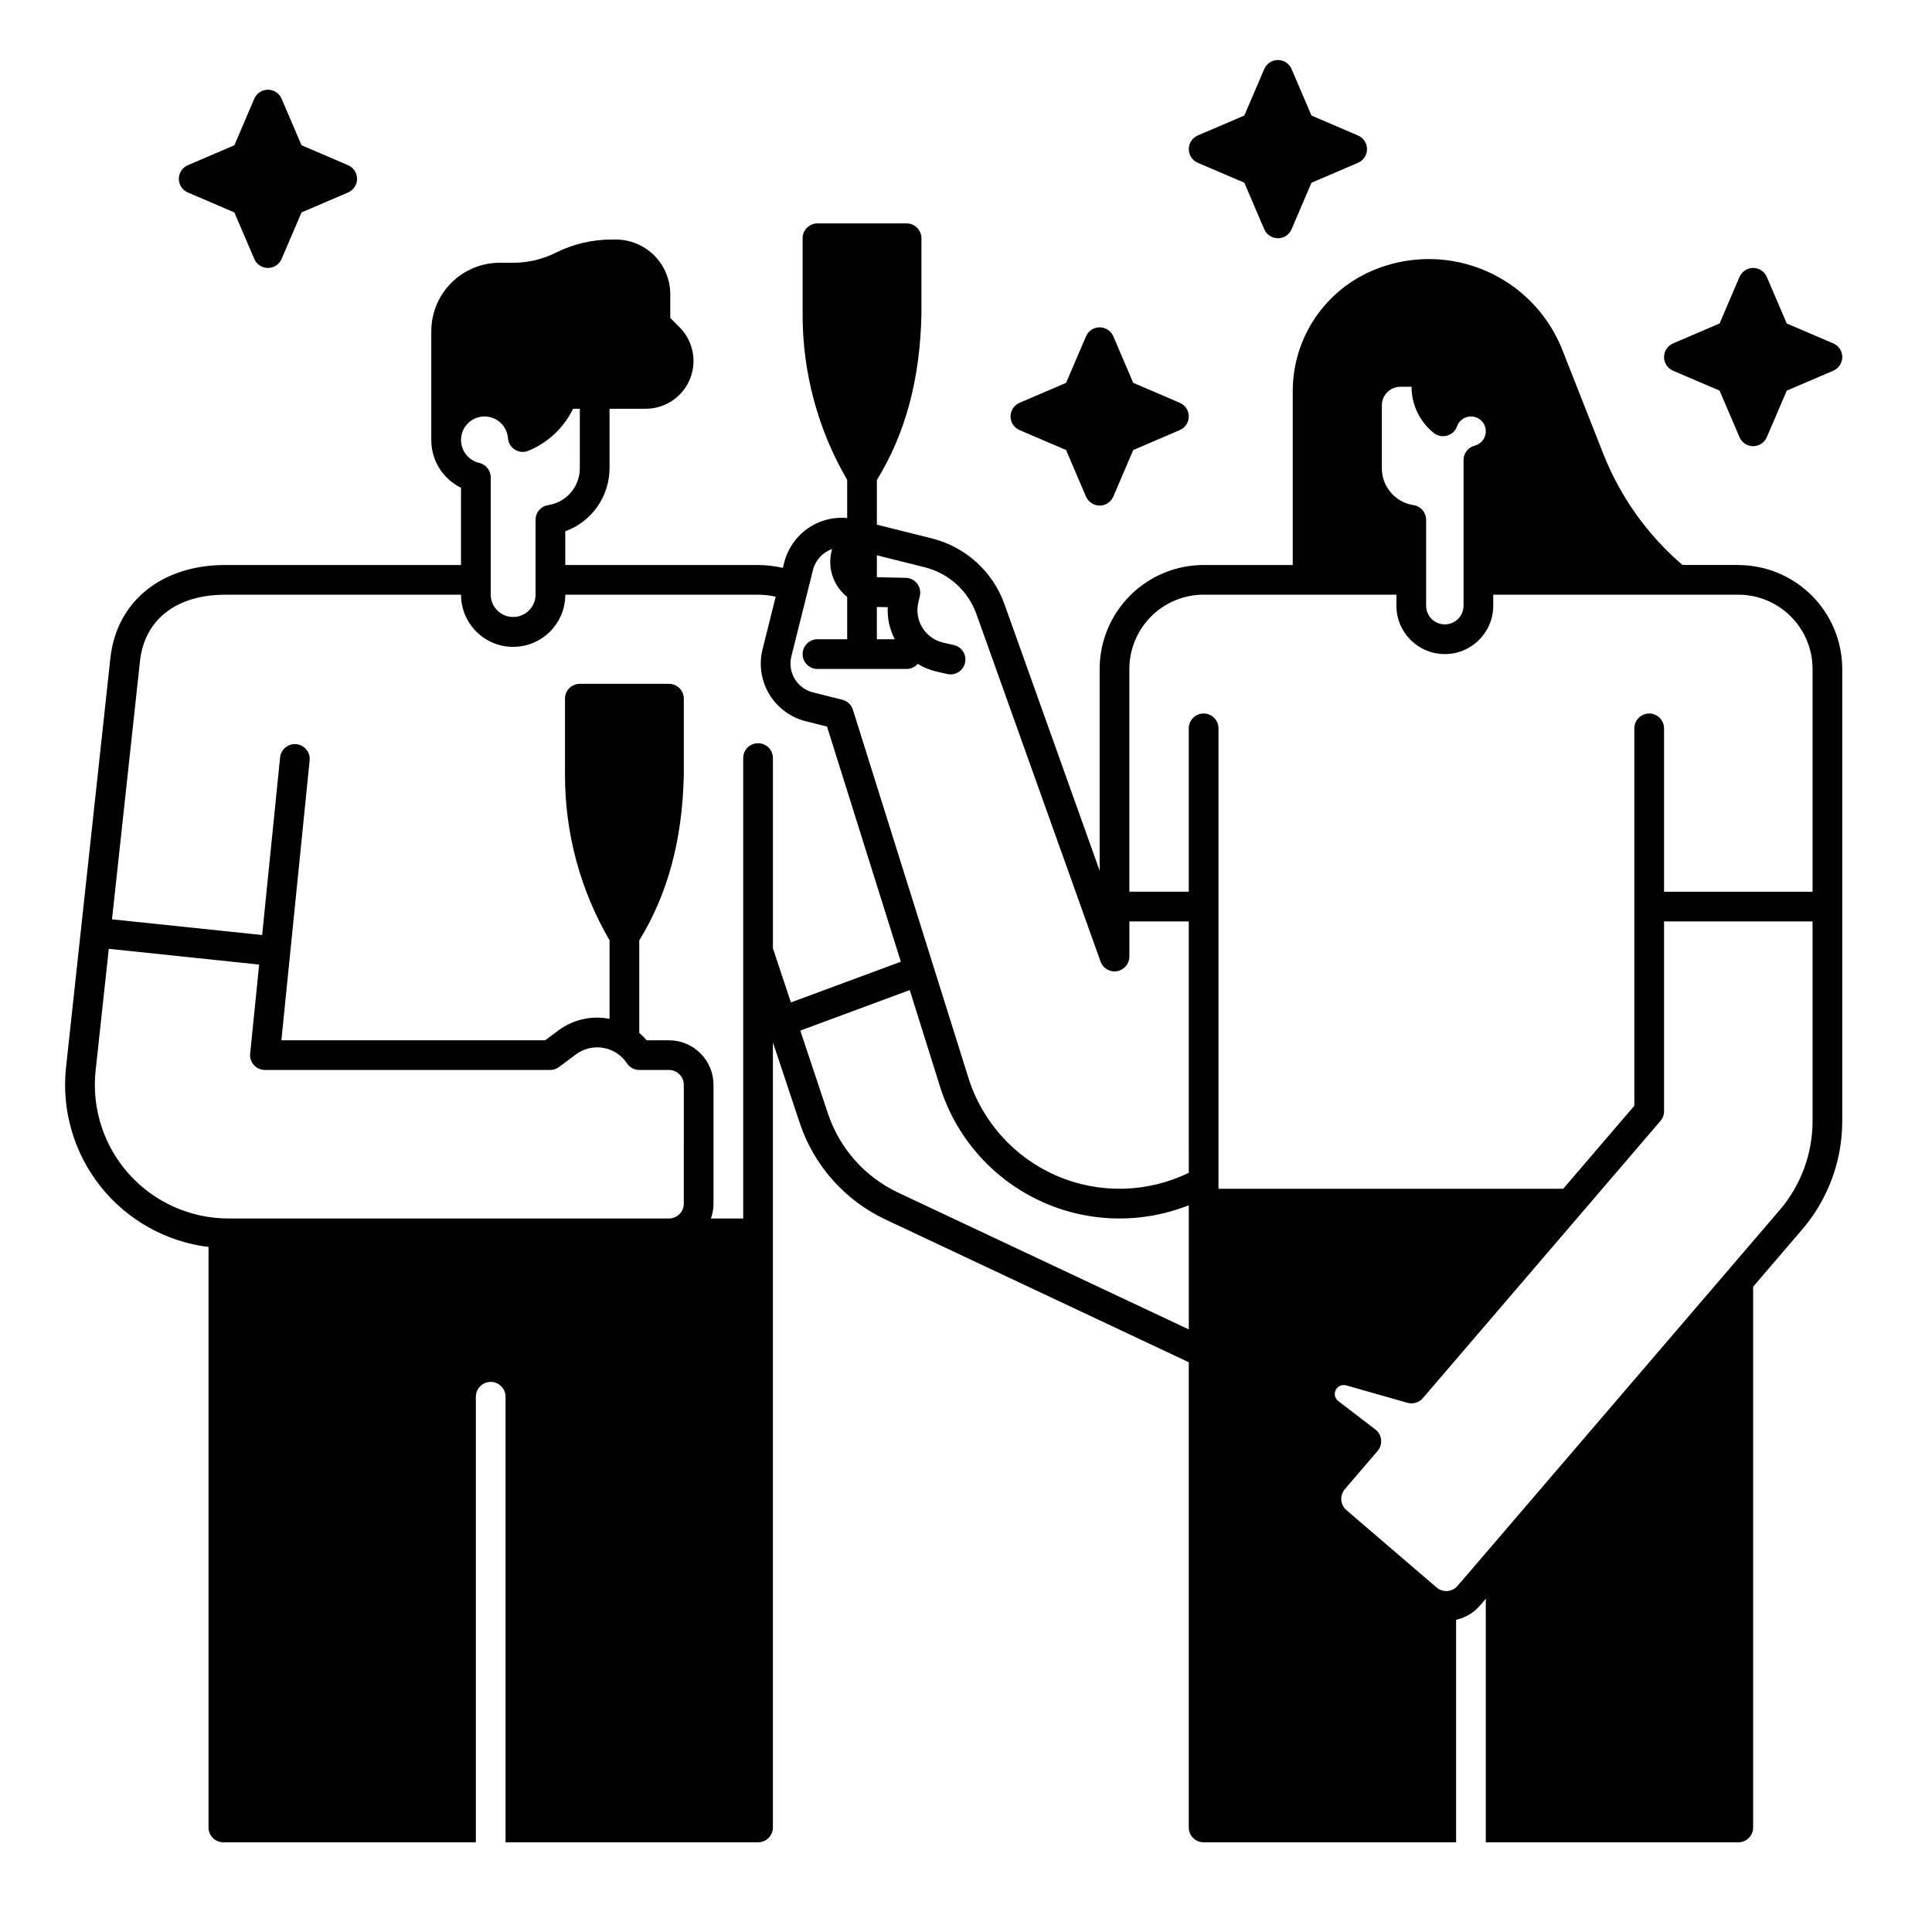 <?xml version="1.0" encoding="UTF-8"?>
<!-- Uploaded to: ICON Repo, www.iconrepo.com, Generator: ICON Repo Mixer Tools -->
<svg fill="#000000" width="800px" height="800px" version="1.1" viewBox="144 144 512 512" xmlns="http://www.w3.org/2000/svg">
 <g>
  <path d="m537.76 566.17v1.457l-1.516 1.77c-1.645 1.934-3.875 3.281-6.356 3.836v-7.066 0.004c-0.004-0.875 0.285-1.727 0.828-2.41l0.215-0.254 0.109-0.117v-0.004c1.125-1.129 2.82-1.465 4.289-0.855 1.473 0.609 2.434 2.047 2.43 3.641z"/>
  <path d="m518.58 277.86c-4.801-0.738-8.352-4.856-8.375-9.715v-16.727c0-2.719 2.203-4.922 4.918-4.922h2.953c-0.004 4.758 2.156 9.258 5.867 12.234 0.992 0.801 2.309 1.07 3.539 0.723 1.227-0.344 2.211-1.266 2.641-2.465 0.457-1.301 1.566-2.266 2.922-2.543 1.352-0.273 2.75 0.18 3.68 1.199 0.934 1.02 1.262 2.449 0.867 3.773-0.391 1.324-1.449 2.344-2.785 2.688-1.742 0.449-2.957 2.019-2.953 3.816v38.594c0 2.738-2.223 4.957-4.961 4.957s-4.957-2.219-4.957-4.957v-22.762c-0.004-1.949-1.43-3.606-3.356-3.894zm-137.45 35.551h-4.754v-8.562l2.883 0.059v0.004c-0.148 2.949 0.496 5.883 1.871 8.5zm-114.71-54.543c0.836-2.894 3.625-4.773 6.621-4.465 2.996 0.305 5.344 2.711 5.578 5.715 0.078 1.043 0.566 2.012 1.355 2.691 0.793 0.68 1.824 1.02 2.867 0.938 0.414-0.035 0.82-0.137 1.199-0.305v0.02c0.098-0.039 0.176-0.09 0.266-0.129 0.02-0.012 0.039-0.012 0.051-0.02v0.004c5.035-2.156 9.121-6.059 11.504-10.992h1.801v15.82c-0.027 4.856-3.578 8.973-8.375 9.715-1.93 0.289-3.356 1.945-3.356 3.894v19.809c0 3.281-2.66 5.945-5.945 5.945-3.281 0-5.941-2.664-5.941-5.945v-31.055c-0.004-1.836-1.273-3.426-3.062-3.836-2.812-0.672-4.801-3.18-4.809-6.074-0.004-0.586 0.078-1.168 0.246-1.73zm58.793 204.11c0 1.043-0.414 2.043-1.152 2.781-0.738 0.738-1.742 1.152-2.785 1.152h-116.72c-10.059 0-19.641-4.273-26.359-11.758s-9.941-17.473-8.855-27.473l3.492-32.234 39.844 4.172-2.383 23.605c-0.113 1.105 0.25 2.207 0.996 3.031 0.746 0.824 1.809 1.297 2.918 1.297h75.582c0.848 0 1.672-0.273 2.352-0.777l4.469-3.336c2.082-1.559 4.715-2.191 7.277-1.746 2.562 0.445 4.828 1.93 6.262 4.098 0.73 1.102 1.965 1.762 3.289 1.762h7.84c1.043 0 2.047 0.414 2.785 1.152s1.152 1.738 1.152 2.785zm28.387-53.324-4.769-14.336v-50.422c0-2.176-1.766-3.938-3.938-3.938-2.176 0-3.938 1.762-3.938 3.938v122.02h-8.562 0.004c0.453-1.262 0.688-2.594 0.688-3.934v-31.488c-0.004-6.519-5.289-11.805-11.809-11.809h-5.894c-0.605-0.703-1.266-1.359-1.977-1.961v-24.488c7.539-12.281 11.414-26.566 11.809-43.73v-20.352c0-1.043-0.414-2.043-1.152-2.781-0.738-0.738-1.742-1.152-2.785-1.152h-23.613c-2.176 0-3.938 1.762-3.938 3.934v20.352c0.004 15.348 4.078 30.422 11.809 43.68v20.82c-0.098-0.02-0.188-0.051-0.285-0.059-4.699-0.84-9.531 0.309-13.344 3.18l-3.426 2.559h-69.914l7.488-74.164c0.219-2.164-1.359-4.094-3.519-4.312-2.164-0.215-4.094 1.359-4.312 3.523l-4.754 47.055-39.789-4.16 7.41-68.387c1.188-11.043 9.633-17.637 22.582-17.637h62.504c0 7.629 6.184 13.816 13.812 13.816 7.633 0 13.816-6.188 13.816-13.816h51.09c1.57 0 3.133 0.176 4.664 0.523l-3.473 13.914c-1.02 4.051-0.383 8.336 1.766 11.918 2.148 3.582 5.633 6.16 9.688 7.172l5.629 1.418 19.562 62.316zm105.44 86.652-77.066-36.27v-0.004c-8.758-4.137-15.445-11.66-18.531-20.84l-7.352-22.07 29-10.746 8.031 25.613c4.148 13.219 13.609 24.113 26.113 30.074 12.504 5.957 26.926 6.445 39.805 1.344zm0-41.504v-0.004c-10.984 5.352-23.754 5.648-34.977 0.812-11.219-4.836-19.773-14.324-23.426-25.984l-30.613-97.555 0.004 0.004c-0.414-1.309-1.477-2.305-2.805-2.637l-7.773-1.949c-2.027-0.504-3.769-1.797-4.844-3.586-1.074-1.789-1.395-3.934-0.883-5.961l5.727-22.906c0.645-2.586 2.555-4.668 5.074-5.531-1.051 3.496-0.43 7.281 1.684 10.254 0.652 0.914 1.43 1.734 2.305 2.441v11.207h-7.875c-2.172 0-3.934 1.762-3.934 3.938 0 2.172 1.762 3.934 3.934 3.934h23.617c1.137 0 2.211-0.496 2.953-1.355 1.559 0.961 3.269 1.66 5.059 2.066l2.785 0.629c0.285 0.066 0.578 0.098 0.875 0.098 2-0.008 3.676-1.516 3.894-3.504 0.219-1.988-1.09-3.824-3.039-4.269l-2.785-0.629c-2.293-0.52-4.285-1.934-5.531-3.93-1.246-1.996-1.645-4.41-1.102-6.699l0.402-1.723c0.277-1.156 0.012-2.375-0.715-3.316-0.73-0.938-1.844-1.5-3.031-1.523l-7.637-0.148v-5.816l12.645 3.16c6.391 1.586 11.555 6.273 13.758 12.477l32.867 92.016h-0.004c0.641 1.809 2.492 2.891 4.383 2.562s3.269-1.973 3.262-3.891v-9.289h15.742zm165.31-13.699c-0.004 8.652-3.098 17.023-8.727 23.594l-84.586 98.688-0.109 0.117-0.215 0.254-0.441 0.512-0.004 0.004c-0.676 0.793-1.645 1.281-2.684 1.363-1.043 0.082-2.07-0.254-2.863-0.934l-23.902-20.496c-1.648-1.414-1.844-3.894-0.434-5.547l8.699-10.145v-0.004c0.703-0.82 1.039-1.895 0.922-2.973-0.113-1.074-0.664-2.055-1.523-2.715l-9.82-7.519v0.004c-0.906-0.691-1.191-1.93-0.684-2.949 0.512-1.02 1.672-1.535 2.769-1.223l16.254 4.625h0.004c1.477 0.414 3.062-0.066 4.062-1.23l62.977-73.477c0.609-0.711 0.945-1.621 0.945-2.559v-50.301h39.359zm0-60.781h-39.359v-43.297c0-2.176-1.762-3.938-3.938-3.938-2.172 0-3.938 1.762-3.938 3.938v100.01l-18.852 22.004h-91.355v-122.02c0-2.176-1.762-3.938-3.934-3.938-2.176 0-3.938 1.762-3.938 3.938v43.297h-15.746v-59.043c0.008-5.219 2.082-10.219 5.773-13.91 3.688-3.688 8.691-5.766 13.91-5.769h51.09v2.914h-0.004c0 7.086 5.746 12.832 12.832 12.832 7.086 0 12.832-5.746 12.832-12.832v-2.914h64.945c5.219 0.004 10.219 2.082 13.91 5.769 3.688 3.691 5.766 8.691 5.769 13.91zm-19.68-86.594h-14.789c-9.289-7.965-16.492-18.074-20.988-29.453l-10.844-27.52c-1.074-2.715-2.449-5.293-4.106-7.695-4.906-7.098-12.082-12.316-20.348-14.797s-17.125-2.082-25.133 1.137c-6.469 2.578-12.016 7.039-15.918 12.809-3.902 5.773-5.977 12.582-5.957 19.547v45.973h-23.613c-7.309 0.008-14.309 2.914-19.477 8.078-5.164 5.164-8.07 12.168-8.078 19.473v53.48l-25.219-70.621c-3.09-8.68-10.324-15.234-19.266-17.457l-14.555-3.641v-11.828c7.539-12.281 11.414-26.566 11.809-43.73v-20.348c0-1.043-0.414-2.043-1.152-2.781-0.738-0.738-1.742-1.152-2.785-1.152h-23.617c-2.172 0-3.934 1.762-3.934 3.934v20.352c0.004 15.348 4.078 30.418 11.809 43.68v10.117-0.004c-3.742-0.348-7.481 0.656-10.547 2.832-3.062 2.172-5.246 5.371-6.152 9.016l-0.344 1.359c-2.203-0.5-4.453-0.754-6.711-0.758h-50.953v-8.934c3.422-1.246 6.379-3.512 8.477-6.488 2.098-2.973 3.231-6.523 3.254-10.164v-15.82h9.613c5.113-0.008 9.719-3.094 11.676-7.816 1.957-4.727 0.879-10.164-2.731-13.785l-2.461-2.461v-6.336c-0.016-3.836-1.543-7.512-4.25-10.23-2.715-2.695-6.379-4.215-10.207-4.223h-1.082c-5.137 0.008-10.207 1.203-14.809 3.492-1.746 0.871-3.586 1.539-5.481 2-1.902 0.441-3.852 0.664-5.805 0.668h-3.574c-4.805 0.004-9.41 1.914-12.809 5.312-3.398 3.398-5.312 8.008-5.316 12.812v28.84c-0.023 5.383 3.035 10.305 7.875 12.664v20.469h-62.504c-16.855 0-28.793 9.684-30.414 24.66l-11.754 108.45c-1.223 11.305 2.051 22.641 9.117 31.551 7.066 8.91 17.355 14.68 28.641 16.066v153.84c0 1.043 0.414 2.043 1.152 2.781 0.738 0.738 1.738 1.152 2.785 1.152h66.914l-0.004-118.08c0-2.176 1.762-3.938 3.938-3.938 2.172 0 3.934 1.762 3.934 3.938v118.08h66.914c1.043 0 2.043-0.414 2.781-1.152 0.738-0.738 1.156-1.738 1.156-2.781v-208.07l7.144 21.453h-0.004c3.766 11.227 11.945 20.43 22.652 25.484l80.414 37.844v123.29c0 1.043 0.414 2.043 1.152 2.781 0.738 0.738 1.738 1.152 2.785 1.152h66.914l-0.004-58.992c2.481-0.555 4.711-1.902 6.356-3.836l1.516-1.77v64.598h66.914c1.043 0 2.043-0.414 2.781-1.152 0.738-0.738 1.152-1.738 1.152-2.781v-143.31l12.988-15.152h0.004c6.856-8 10.621-18.188 10.625-28.723v-119.82c-0.008-7.305-2.914-14.309-8.078-19.473-5.164-5.164-12.168-8.07-19.473-8.078z"/>
  <path d="m461.43 187.14 12.328 5.281 5.281 12.328v0.004c0.621 1.445 2.043 2.387 3.621 2.387 1.574 0 2.996-0.941 3.617-2.387l5.281-12.328 12.328-5.281v-0.004c1.449-0.621 2.387-2.043 2.387-3.617 0-1.578-0.938-3-2.387-3.621l-12.328-5.281-5.281-12.328v-0.004c-0.621-1.445-2.043-2.383-3.617-2.383-1.578 0-3 0.938-3.621 2.383l-5.281 12.328-12.328 5.281v0.004c-1.449 0.621-2.387 2.043-2.387 3.621 0 1.574 0.938 2.996 2.387 3.617z"/>
  <path d="m414.19 257.98 12.328 5.281 5.281 12.328 0.004 0.004c0.621 1.445 2.043 2.387 3.617 2.387s3-0.941 3.617-2.387l5.281-12.328 12.328-5.281 0.004-0.004c1.449-0.621 2.387-2.043 2.387-3.617 0-1.574-0.938-3-2.387-3.621l-12.328-5.281-5.281-12.328h-0.004c-0.617-1.449-2.043-2.387-3.617-2.387s-2.996 0.938-3.617 2.387l-5.281 12.328-12.328 5.281h-0.004c-1.445 0.621-2.387 2.047-2.387 3.621 0 1.574 0.941 2.996 2.387 3.617z"/>
  <path d="m193.78 195.01 12.328 5.281 5.281 12.328v0.004c0.621 1.449 2.043 2.387 3.621 2.387 1.574 0 2.996-0.938 3.617-2.387l5.281-12.328 12.328-5.281v-0.004c1.449-0.621 2.387-2.043 2.387-3.617s-0.938-3-2.387-3.617l-12.328-5.285-5.281-12.328c-0.621-1.449-2.043-2.387-3.617-2.387-1.578 0-3 0.938-3.621 2.387l-5.281 12.328-12.328 5.285c-1.449 0.617-2.387 2.043-2.387 3.617s0.938 2.996 2.387 3.617z"/>
  <path d="m587.38 242.24 12.328 5.281 5.281 12.328v0.004c0.621 1.449 2.043 2.387 3.617 2.387 1.578 0 3-0.938 3.621-2.387l5.281-12.328 12.328-5.281v-0.004c1.449-0.617 2.387-2.043 2.387-3.617 0-1.574-0.938-2.996-2.387-3.617l-12.328-5.281-5.281-12.328v-0.004c-0.621-1.445-2.043-2.387-3.621-2.387-1.574 0-2.996 0.941-3.617 2.387l-5.281 12.328-12.328 5.281v0.004c-1.449 0.621-2.387 2.043-2.387 3.617 0 1.574 0.938 3 2.387 3.617z"/>
 </g>
</svg>